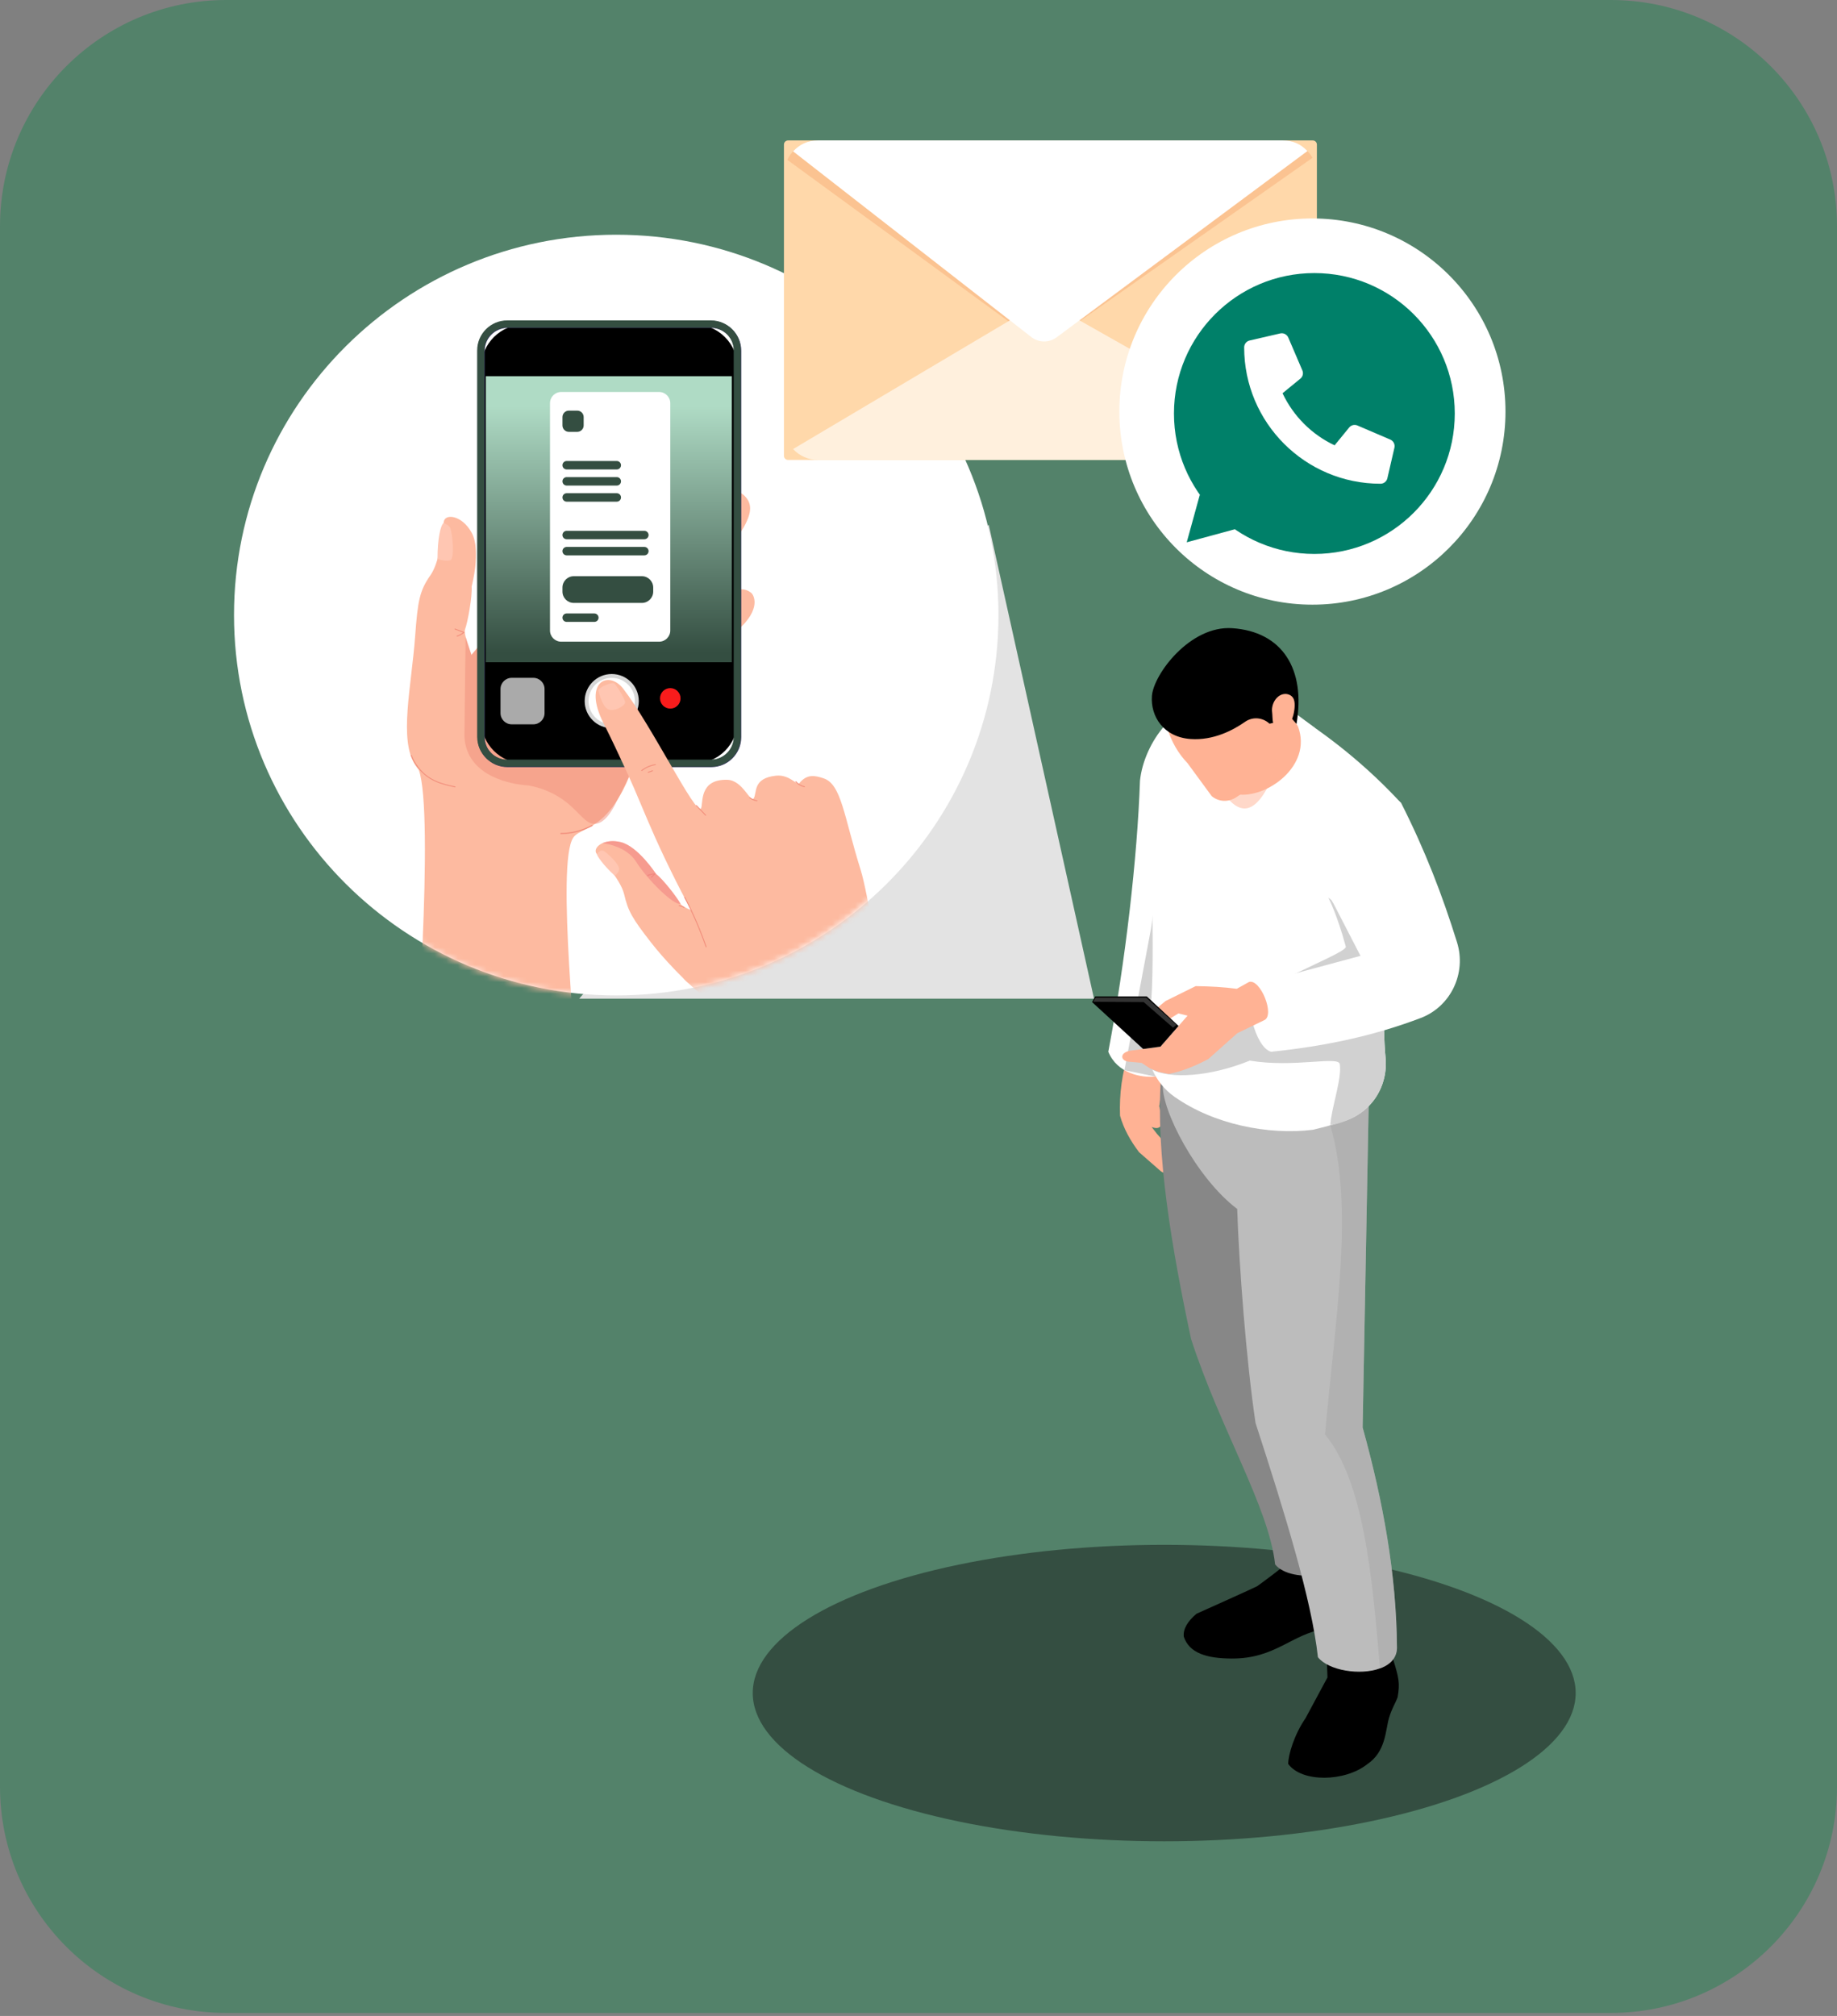 <svg width="319" height="350" viewBox="0 0 319 350" fill="none" xmlns="http://www.w3.org/2000/svg">
<rect x="0" y="0" width="319" height="350" fill="#808080" stroke="none"/>
<path d="M0 39.282C0 17.587 17.587 0 39.282 0H279.718C301.413 0 319 17.587 319 39.282V310.195C319 331.89 301.413 349.478 279.718 349.478H39.282C17.587 349.478 0 331.89 0 310.195V39.282Z" fill="#53826A"/>
<ellipse cx="202.169" cy="293.941" rx="71.453" ry="25.737" fill="#344E41"/>
<path d="M201.615 176.83L201.397 181.135C202.784 183.217 202.763 185.602 201.929 188.162L201.298 192.055L201.908 194.36C201.756 195.914 200.986 196.056 199.98 195.658L200.916 196.856L203.274 199.52L205.687 200.607C206.696 201.308 206.44 201.681 205.709 201.93C206.197 202.726 205.833 203.171 205.06 203.448L202.943 202.268C203.037 203.272 202.514 204.031 201.575 203.338L197.796 200.032C196.297 198.045 195.123 195.958 194.498 193.698C194.361 189.909 194.825 186.245 196.059 182.738L195.72 177.399L201.616 176.831L201.615 176.83Z" fill="#FFB294"/>
<path d="M209.304 140.002L200.615 186.907C198.135 187.14 194.003 186.365 192.46 182.6C195.425 166.961 197.501 148.906 197.961 135.542C198.636 128.97 204.426 120.958 211.013 122.391L209.302 140.002H209.304Z" fill="white"/>
<path d="M195.267 185.798L199.892 161.138L203.118 136.836L207.605 157.663L205.248 179.812L200.615 186.906L195.267 185.798Z" fill="#D1D1D1"/>
<path d="M236.497 270.894C237.538 272.265 237.535 275.437 237.292 279.023C236.32 282.646 232.886 282.365 229.958 282.822C224.302 283.706 221.489 287.96 213.963 287.947C209.491 287.94 206.507 286.982 205.568 284.147C205.43 282.841 206.192 281.515 207.777 280.171C207.777 280.171 218.027 275.575 218.293 275.399C218.559 275.223 223.153 271.864 223.242 271.511C223.33 271.158 225.01 263.293 225.01 263.293H236.056L236.498 270.893L236.497 270.894Z" fill="black"/>
<path d="M241.903 288.037C242.921 291.299 243.126 292.247 242.698 294.664C242.214 295.944 241.726 296.52 241.196 298.288C240.57 300.471 240.666 304.119 237.415 306.302C233.542 309.362 226.055 309.502 223.7 306.24C223.7 304.65 224.754 301.137 226.716 298.293L230.519 291.224L230.275 284.601L241.196 282.204L241.903 288.036V288.037Z" fill="black"/>
<path d="M223.63 186.453V230.751C227.191 243.594 234.053 255.651 235.146 268.487C235.146 273.891 224.193 275.078 221.426 271.603C220.339 261.667 211.938 248.179 206.838 232.488C203.46 216.66 200.662 200.248 201.604 187.03L223.631 186.451L223.63 186.453Z" fill="#878787"/>
<path d="M201.924 188.162C201.613 192.676 207.784 204.543 214.843 209.895C215.155 219.514 216.402 236.191 218.028 247.057C223.133 262.75 227.778 277.786 228.861 287.716C230.7 290.03 236.198 290.933 239.645 289.653C239.925 289.555 240.138 289.473 240.335 289.357C240.401 289.325 240.483 289.275 240.565 289.243C241.78 288.57 242.584 287.52 242.584 286.058C242.502 273.436 240.188 260.682 236.626 247.829L237.693 190.805L237.725 189.212L201.924 188.161V188.162Z" fill="#BCBCBC"/>
<g style="mix-blend-mode:multiply" opacity="0.5">
<path d="M230.091 249.044C236.822 257.219 238.25 273.42 239.645 289.653C239.776 289.587 240.006 289.488 240.335 289.357C240.401 289.325 240.483 289.275 240.565 289.243C241.78 288.57 242.584 287.52 242.584 286.058C242.502 273.436 240.188 260.682 236.625 247.829L237.692 190.804L231.011 195.368C235.181 209.599 231.865 229.001 230.092 249.044H230.091Z" fill="#A6A6A6"/>
</g>
<path d="M199.282 183.106C199.462 184.009 199.742 184.896 200.119 185.734C200.94 187.588 202.236 189.213 203.944 190.411C210.739 195.204 220.243 197.109 228.023 196.14C230.026 195.647 232.028 195.138 233.933 194.449C234.524 194.236 235.081 193.974 235.591 193.662C238.922 191.725 240.893 187.933 240.629 183.994C240.629 183.912 240.612 183.846 240.612 183.764C240.531 182.943 240.481 182.106 240.432 181.252C240.382 180.399 240.366 179.529 240.35 178.659L241.417 164.673L243.337 139.461C237.477 133.108 230.714 127.61 223.081 122.898L207.783 123.621C201.874 127.823 200.528 133.076 199.625 140.15C199.625 140.15 200.741 168.351 199.756 175.229C199.592 176.328 199.412 177.51 199.214 178.742C198.984 180.202 199.001 181.68 199.279 183.108L199.282 183.106Z" fill="white"/>
<path d="M221.317 121.145L228.281 126.323C232.017 136.591 223.662 141.132 218.308 147.094L214.756 138.131L206.753 139.967L209.231 125.098L221.317 121.144V121.145Z" fill="white"/>
<path d="M198.445 183.828C198.593 184.616 199.184 185.256 200.12 185.733C203.19 187.292 209.953 187.013 217.028 184.14C224.693 185.42 232.426 183.281 232.656 184.743C233.067 187.254 231.145 192.513 231.014 195.369C238.935 193.814 240.894 187.932 240.632 183.993C240.55 183.106 240.468 182.187 240.434 181.252C240.385 180.398 240.352 179.545 240.352 178.658L241.419 164.673L230.668 155.826C230.668 155.826 232.177 158.699 233.704 164.345C233.967 165.33 222.969 169.335 217.979 172.996C211.938 177.411 202.187 181.417 199.282 183.107C198.724 183.436 198.413 183.681 198.445 183.83V183.828Z" fill="#D1D1D1"/>
<path d="M222.183 120.48L225.404 126.139C227.981 133.011 219.808 138.732 214.777 137.899L209.697 128.738L222.183 120.479V120.48Z" fill="#FFB294"/>
<g style="mix-blend-mode:multiply" opacity="0.5">
<path d="M221.675 127.528C221.853 130.891 221.362 134.041 220.01 136.915C216.25 143.747 213.166 138.688 211.606 136.484L221.675 127.528Z" fill="#FFB294"/>
</g>
<path d="M221.894 125.939C221.369 130.608 219.963 135.06 214.83 138.318C213.273 139.407 211.547 139.174 210.408 138.211L206.222 132.502C204.546 130.767 203.422 128.708 202.688 126.422L209.054 113.296H218.942L223.631 119.763L221.895 125.94L221.894 125.939Z" fill="#FFB294"/>
<path d="M224.373 124.81L220.451 125.642C219.234 124.518 217.492 124.417 216.2 125.324C214.133 126.773 210.704 128.585 206.753 128.305C202.011 127.967 199.771 124.333 200.033 120.825C200.313 117.072 206.658 108.568 213.98 109.063C222.634 109.649 226.779 116.108 225.143 125.683L224.373 124.81Z" fill="black"/>
<path d="M222.805 120.525C223.436 120.377 224.164 120.598 224.524 121.135C224.783 121.522 224.831 122.012 224.823 122.478C224.806 123.471 224.572 124.461 224.14 125.357C223.958 125.736 223.735 126.104 223.418 126.38C223.1 126.656 222.674 126.829 222.258 126.769C220.773 126.556 221.044 124.663 220.907 123.613C220.745 122.37 221.51 120.828 222.805 120.525Z" fill="#FFB294"/>
<path d="M243.337 139.462C247.514 147.722 250.471 155.432 253.013 163.586C254.687 168.955 251.952 174.748 246.694 176.746C239.232 179.582 230.899 181.564 220.735 182.601C217.982 181.917 215.813 173.424 217.795 170.914L236.254 165.952L231.64 157.016C225.431 146.73 236.623 132.897 243.336 139.462H243.337Z" fill="white"/>
<path d="M219.516 177.13C221.468 176.31 218.871 169.873 216.899 170.485L214.768 171.669C212.546 171.37 210.145 171.236 207.63 171.206L202.419 173.781L199.883 175.846L198.683 176.492C197.068 177.081 197.533 178.463 199.166 178.502L201.565 177.874L204.629 175.941L206.224 176.334L201.515 181.719L196.193 182.428C194.338 182.823 194.628 184.185 195.963 184.318L198.244 184.532L199.692 185.485L201.141 186.077L202.926 186.454C205.432 185.991 207.751 184.956 209.816 183.876L214.852 179.385L219.515 177.129L219.516 177.13Z" fill="#FFB294"/>
<path d="M204.66 178.12L199.14 172.99H190.189L189.639 173.977L198.509 182.118L201.515 181.718L204.66 178.12Z" fill="black"/>
<path d="M204.315 177.941L199.033 173.206H190.237L189.838 173.924L198.61 173.979L203.7 178.411L204.315 177.941Z" fill="#333333"/>
<path d="M189.977 173.384H100.576L171.691 91.094L189.977 173.384Z" fill="#E3E3E3"/>
<path d="M107.011 172.821C143.668 172.821 173.385 143.256 173.385 106.786C173.385 70.316 143.668 40.751 107.011 40.751C70.354 40.751 40.637 70.316 40.637 106.786C40.637 143.256 70.354 172.821 107.011 172.821Z" fill="white"/>
<mask id="mask0_172_138" style="mask-type:luminance" maskUnits="userSpaceOnUse" x="40" y="40" width="134" height="133">
<path d="M106.915 172.94C143.458 172.94 173.081 143.316 173.081 106.774C173.081 70.232 143.458 40.609 106.915 40.609C70.373 40.609 40.75 70.232 40.75 106.774C40.75 143.316 70.373 172.94 106.915 172.94Z" fill="white"/>
</mask>
<g mask="url(#mask0_172_138)">
<path d="M127.994 109.514C123.842 113.152 113.803 117.817 112.34 124.549C107.892 145.002 101.308 142.977 99.57 145.396C96.471 149.711 100.51 185.541 100.119 188.388H71.768C72.064 187.609 75.468 141.262 72.726 133.655C71 128.866 71.957 128.79 71.819 121.607C71.819 121.607 76.054 119.83 80.759 114.887C85.536 109.878 88.798 103.695 90.75 97.169C92.179 92.394 95.147 90.043 97.348 86.858C99.459 83.805 102.02 80.615 104.229 77.956C107.913 73.522 111.829 76.722 110.197 80.836C107.068 88.72 98.015 101.751 99.733 101.741C100.656 101.735 106.414 95.772 110.501 88.615C113.938 82.598 120.413 73.689 123.557 75.825C126.032 77.506 125.24 79.915 116.649 92.338C111.552 99.707 105.281 108.881 106.342 109.212C107.404 109.544 112.53 102.542 117.012 97.428C121.231 92.614 126.261 83.493 129.031 85.849C132.388 88.702 128.557 92.57 121.377 102.582C116.987 108.702 111.244 115.087 113.049 115.07C116.469 115.042 125.647 98.91 130.48 102.959C130.845 103.264 132.369 105.678 127.992 109.514H127.994Z" fill="#FDBAA0"/>
<path d="M102.886 143.394C101.188 144.31 99.325 144.791 97.395 144.812C97.273 144.813 97.273 144.623 97.395 144.622C99.294 144.602 101.12 144.132 102.791 143.23C102.899 143.172 102.994 143.335 102.886 143.394Z" fill="#F18E7B"/>
<path d="M72.121 132.857C69.229 128.431 71.439 119.304 72.09 110.458C72.545 104.291 72.856 102.566 74.752 99.858C76.206 97.782 76.854 93.311 77.043 90.796C77.051 90.704 77.053 90.654 77.053 90.654C77.203 89.078 80.241 89.41 81.915 92.502C83.589 95.596 81.9 101.833 81.9 101.833C82.034 103.497 81.257 107.885 80.749 109.305C80.242 110.725 84.206 117.804 84.808 126.361C85.412 134.917 75.987 138.777 72.12 132.855L72.121 132.857Z" fill="#FDBAA0"/>
<path opacity="0.5" d="M107.183 138.917C105.637 142.287 104.279 142.98 103.352 143.028C101.406 143.128 100.466 140.428 96.906 138.279C94.88 137.055 92.935 136.571 91.672 136.353C91.248 136.337 83.655 135.95 81.313 130.736C80.987 130.01 80.677 129 80.652 127.685C80.721 121.981 80.789 116.277 80.858 110.573C81.201 111.636 81.545 112.698 81.888 113.759C83.78 111.43 85.671 109.102 87.562 106.774C95.706 113.208 103.848 119.641 111.992 126.076C111.632 127.785 111.13 129.682 110.425 131.704C109.44 134.528 108.287 136.937 107.182 138.917H107.183Z" fill="#F18E7B"/>
<path d="M71.341 131.142C71.886 132.579 72.821 133.842 74.043 134.776C75.497 135.888 77.24 136.318 78.999 136.693C79.098 136.715 79.141 136.562 79.041 136.541C77.375 136.184 75.707 135.79 74.304 134.774C73.032 133.854 72.05 132.567 71.494 131.099C71.458 131.005 71.305 131.047 71.341 131.141V131.142Z" fill="#F18E7B"/>
<path d="M78.984 109.288C79.508 109.482 80.032 109.675 80.556 109.869C80.55 109.821 80.544 109.772 80.537 109.724C80.174 110.001 79.782 110.218 79.352 110.371C79.257 110.405 79.298 110.558 79.393 110.524C79.836 110.366 80.242 110.147 80.616 109.861C80.671 109.82 80.664 109.742 80.597 109.716C80.073 109.522 79.549 109.329 79.024 109.135C78.929 109.101 78.887 109.252 78.983 109.288H78.984Z" fill="#F18E7B"/>
<path d="M78.194 97.26C77.724 97.462 76.697 97.299 75.974 97.056C75.974 93.522 76.495 91.183 77.042 90.786C77.507 90.972 78.012 91.264 78.194 91.701C78.563 92.587 79.006 96.912 78.194 97.261V97.26Z" fill="#FFC6B2"/>
<path d="M120.564 56.319H91.088C86.926 56.319 83.551 59.693 83.551 63.856V125.03C83.551 129.192 86.926 132.567 91.088 132.567H120.564C124.727 132.567 128.101 129.192 128.101 125.03V63.856C128.101 59.693 124.727 56.319 120.564 56.319Z" fill="black"/>
<path d="M123.516 133.189H88.135C85.265 133.189 82.929 130.854 82.929 127.983V60.903C82.929 58.033 85.265 55.697 88.135 55.697H123.516C126.387 55.697 128.722 58.033 128.722 60.903V127.983C128.722 130.854 126.387 133.189 123.516 133.189ZM88.135 56.941C85.95 56.941 84.173 58.719 84.173 60.903V127.983C84.173 130.168 85.951 131.945 88.135 131.945H123.516C125.701 131.945 127.478 130.168 127.478 127.983V60.903C127.478 58.718 125.701 56.941 123.516 56.941H88.135Z" fill="#383463"/>
<path d="M123.449 133.12H88.068C85.198 133.12 82.862 130.785 82.862 127.914V60.835C82.862 57.964 85.198 55.629 88.068 55.629H123.449C126.32 55.629 128.655 57.964 128.655 60.835V127.914C128.655 130.785 126.32 133.12 123.449 133.12ZM88.068 56.873C85.883 56.873 84.106 58.651 84.106 60.835V127.914C84.106 130.1 85.884 131.876 88.068 131.876H123.449C125.634 131.876 127.411 130.1 127.411 127.914V60.835C127.411 58.65 125.634 56.873 123.449 56.873H88.068Z" fill="#344E41"/>
<path d="M127.076 65.314H84.364V114.974H127.076V65.314Z" fill="url(#paint0_linear_172_138)"/>
<path d="M92.616 117.682H88.861C87.786 117.682 86.915 118.553 86.915 119.628V123.808C86.915 124.883 87.786 125.754 88.861 125.754H92.616C93.69 125.754 94.562 124.883 94.562 123.808V119.628C94.562 118.553 93.69 117.682 92.616 117.682Z" fill="#AAAAAA"/>
<path d="M106.229 126.416C108.824 126.416 110.928 124.312 110.928 121.717C110.928 119.122 108.824 117.018 106.229 117.018C103.634 117.018 101.53 119.122 101.53 121.717C101.53 124.312 103.634 126.416 106.229 126.416Z" fill="#D6D6D6"/>
<path d="M106.229 125.743C108.452 125.743 110.255 123.94 110.255 121.717C110.255 119.493 108.452 117.691 106.229 117.691C104.006 117.691 102.203 119.493 102.203 121.717C102.203 123.94 104.006 125.743 106.229 125.743Z" fill="white"/>
<path d="M153.873 172.633H121.964C121.128 171.986 120.232 171.256 119.266 170.434C119.257 170.425 119.102 170.303 118.902 170.086C115.785 166.751 118.4 159.096 120.697 159.231C118.926 156.121 116.063 150.519 113.776 145.413C111.874 141.163 110.531 137.682 109.018 134.395C107.568 131.246 106.195 128.319 104.744 125.434C101.202 118.388 105.69 116.294 108.218 119.563C113.063 125.827 120.917 141.756 121.725 140.368C122.16 139.624 121.265 135.228 126.313 135.385C129.006 135.469 130.317 139.486 130.878 138.61C131.489 137.657 130.648 135.09 134.772 134.669C137.124 134.429 138.435 136.441 138.781 136.007C140.15 134.29 141.569 134.652 143.02 135.131C146.122 136.155 146.534 141.694 149.445 150.993C150.764 155.209 152.634 168.286 153.873 172.632V172.633Z" fill="#FDBAA0"/>
<path d="M103.897 119.819C103.897 119.819 104.512 122.658 105.615 123.148C106.716 123.638 108.539 122.505 108.56 121.952C108.582 121.399 106.934 118.749 106.591 118.61C106.249 118.472 104.278 119.145 103.899 119.819H103.897Z" fill="#FFC6B2"/>
<path d="M120.248 158.606C121.409 160.315 122.41 162.118 123.247 164.007C123.293 164.111 123.446 164.02 123.401 163.917C122.564 162.028 121.562 160.224 120.401 158.516C120.337 158.422 120.184 158.51 120.248 158.606Z" fill="#F18E7B"/>
<path d="M134.772 172.632H121.733C118.647 170.066 115.251 166.439 113.1 163.691C109.722 159.375 109.057 158.132 108.39 155.281C107.725 152.429 103.68 148.322 103.675 148.314C102.725 147.285 104.737 145.474 107.772 146.198C110.804 146.923 113.923 151.728 113.923 151.728C115.101 152.622 117.537 155.734 118.175 156.911C118.352 157.237 119.021 157.593 120.024 158.038C121.424 158.739 127.077 160.623 131.837 164.319C134.882 166.685 135.604 170.029 134.772 172.631V172.632Z" fill="#FDBAA0"/>
<path d="M118.836 155.825C120.275 158.593 121.514 161.46 122.542 164.405C122.576 164.5 122.729 164.459 122.695 164.363C121.662 161.405 120.419 158.525 118.973 155.745C118.926 155.655 118.79 155.735 118.837 155.825H118.836Z" fill="#F18E7B"/>
<path d="M113.775 151.627C113.305 151.643 112.859 151.745 112.428 151.931C112.334 151.972 112.415 152.107 112.507 152.067C112.912 151.892 113.334 151.8 113.775 151.784C113.876 151.781 113.877 151.623 113.775 151.626V151.627Z" fill="#F18E7B"/>
<path d="M113.593 151.741C113.406 151.89 113.238 152.058 113.087 152.244C113.025 152.323 113.136 152.435 113.199 152.355C113.349 152.168 113.517 152.001 113.704 151.852C113.784 151.789 113.672 151.678 113.593 151.741Z" fill="#F18E7B"/>
<path d="M118.844 157.492C118.567 157.299 118.256 157.189 117.919 157.159C117.819 157.15 117.819 157.308 117.919 157.317C118.228 157.345 118.509 157.452 118.764 157.629C118.847 157.687 118.927 157.55 118.844 157.493V157.492Z" fill="#F18E7B"/>
<path d="M120.865 139.908C121.401 140.466 121.937 141.024 122.472 141.582C122.543 141.655 122.654 141.544 122.583 141.471C122.047 140.913 121.511 140.355 120.976 139.797C120.905 139.724 120.794 139.835 120.865 139.908Z" fill="#F18E7B"/>
<path d="M130.138 138.545C130.518 138.839 130.948 139.028 131.424 139.101C131.524 139.117 131.567 138.965 131.466 138.949C131.018 138.88 130.608 138.71 130.249 138.433C130.169 138.371 130.057 138.482 130.138 138.544V138.545Z" fill="#F18E7B"/>
<path d="M138.141 135.764C138.552 136.216 139.075 136.525 139.67 136.666C139.768 136.69 139.811 136.537 139.711 136.514C139.141 136.378 138.646 136.085 138.252 135.652C138.183 135.577 138.072 135.689 138.141 135.763V135.764Z" fill="#F18E7B"/>
<path d="M107.505 150.829C107.529 151.35 107.101 151.768 106.746 152.024C104.685 150.151 103.605 148.48 103.677 148.318L103.674 148.316C103.674 148.316 104.224 147.295 104.94 147.8C105.654 148.305 107.465 149.946 107.506 150.83L107.505 150.829Z" fill="#FFC6B2"/>
<path d="M111.472 133.85C112.17 133.313 112.968 132.967 113.837 132.824C113.936 132.807 113.894 132.656 113.795 132.672C112.913 132.816 112.1 133.168 111.392 133.714C111.313 133.774 111.392 133.912 111.472 133.849V133.85Z" fill="#F18E7B"/>
<path d="M112.577 134.161C112.828 134.072 113.079 133.985 113.329 133.896C113.425 133.862 113.383 133.71 113.288 133.744C113.036 133.832 112.785 133.92 112.535 134.008C112.44 134.042 112.481 134.195 112.577 134.161Z" fill="#F18E7B"/>
<g opacity="0.5">
<path d="M118.174 156.912C116.953 157.249 112.263 152.508 110.478 149.634C108.693 146.759 104.618 146.388 104.618 146.388C105.39 146.039 106.489 145.893 107.771 146.199C110.803 146.924 113.922 151.729 113.922 151.729C115.099 152.623 117.536 155.735 118.174 156.912Z" fill="#F07B7E"/>
</g>
<path d="M116.395 123.025C117.379 123.025 118.176 122.228 118.176 121.245C118.176 120.261 117.379 119.464 116.395 119.464C115.412 119.464 114.615 120.261 114.615 121.245C114.615 122.228 115.412 123.025 116.395 123.025Z" fill="#F91C1C"/>
<path d="M114.451 68.054H97.453C96.379 68.054 95.509 68.924 95.509 69.998V109.462C95.509 110.535 96.379 111.406 97.453 111.406H114.451C115.525 111.406 116.395 110.535 116.395 109.462V69.998C116.395 68.924 115.525 68.054 114.451 68.054Z" fill="white"/>
<path d="M107.107 80.038H98.402C97.998 80.038 97.67 80.366 97.67 80.771C97.67 81.175 97.998 81.503 98.402 81.503H107.107C107.511 81.503 107.839 81.175 107.839 80.771C107.839 80.366 107.511 80.038 107.107 80.038Z" fill="#344E41"/>
<path d="M107.107 82.835H98.402C97.998 82.835 97.67 83.163 97.67 83.567C97.67 83.972 97.998 84.3 98.402 84.3H107.107C107.511 84.3 107.839 83.972 107.839 83.567C107.839 83.163 107.511 82.835 107.107 82.835Z" fill="#344E41"/>
<path d="M107.107 85.631H98.402C97.998 85.631 97.67 85.959 97.67 86.364C97.67 86.768 97.998 87.096 98.402 87.096H107.107C107.511 87.096 107.839 86.768 107.839 86.364C107.839 85.959 107.511 85.631 107.107 85.631Z" fill="#344E41"/>
<path d="M103.209 106.505H98.402C97.998 106.505 97.67 106.833 97.67 107.238C97.67 107.642 97.998 107.97 98.402 107.97H103.209C103.613 107.97 103.941 107.642 103.941 107.238C103.941 106.833 103.613 106.505 103.209 106.505Z" fill="#344E41"/>
<path d="M111.894 92.157H98.402C97.998 92.157 97.67 92.485 97.67 92.89C97.67 93.294 97.998 93.622 98.402 93.622H111.894C112.299 93.622 112.627 93.294 112.627 92.89C112.627 92.485 112.299 92.157 111.894 92.157Z" fill="#344E41"/>
<path d="M111.894 94.954H98.402C97.998 94.954 97.67 95.282 97.67 95.686C97.67 96.091 97.998 96.419 98.402 96.419H111.894C112.299 96.419 112.627 96.091 112.627 95.686C112.627 95.282 112.299 94.954 111.894 94.954Z" fill="#344E41"/>
<path d="M111.461 100.038H99.641C98.552 100.038 97.67 100.92 97.67 102.008V102.706C97.67 103.795 98.552 104.677 99.641 104.677H111.461C112.55 104.677 113.432 103.795 113.432 102.706V102.008C113.432 100.92 112.55 100.038 111.461 100.038Z" fill="#344E41"/>
<path d="M100.234 71.291H98.792C98.172 71.291 97.67 71.793 97.67 72.413V73.856C97.67 74.475 98.172 74.977 98.792 74.977H100.234C100.854 74.977 101.356 74.475 101.356 73.856V72.413C101.356 71.793 100.854 71.291 100.234 71.291Z" fill="#344E41"/>
</g>
<path d="M227.963 24.382H136.851C136.455 24.382 136.134 24.703 136.134 25.099V79.137C136.134 79.533 136.455 79.854 136.851 79.854H227.963C228.359 79.854 228.68 79.533 228.68 79.137V25.099C228.68 24.703 228.359 24.382 227.963 24.382Z" fill="#FFD8AA"/>
<path d="M136.718 27.752L181.168 60.211L227.915 27.399C226.899 25.599 224.972 24.383 222.757 24.383H142.056C139.7 24.383 137.672 25.762 136.718 27.752Z" fill="#FBC391"/>
<path d="M227.039 78.017C225.961 79.146 224.443 79.854 222.757 79.854H142.055C140.343 79.854 138.804 79.122 137.723 77.96L181.268 52.118L227.04 78.017H227.039Z" fill="#FFF0DD"/>
<path d="M227.039 26.22C225.961 25.089 224.628 24.383 222.757 24.383H142.055C140.164 24.383 138.804 25.115 137.723 26.277L179.084 58.511C180.373 59.516 182.177 59.538 183.489 58.562L227.039 26.222V26.22Z" fill="white"/>
<circle cx="227.905" cy="71.453" r="33.526" fill="white"/>
<circle cx="228.244" cy="71.791" r="24.382" fill="#008069"/>
<path d="M206.079 94.152L208.36 85.873L214.488 91.87L206.079 94.152Z" fill="#008069"/>
<path d="M241.431 76.319L235.717 73.87C235.472 73.766 235.201 73.744 234.943 73.807C234.686 73.871 234.456 74.016 234.288 74.222L231.757 77.314C227.785 75.441 224.589 72.245 222.716 68.273L225.808 65.742C226.014 65.575 226.16 65.345 226.224 65.087C226.287 64.829 226.265 64.558 226.16 64.314L223.711 58.599C223.597 58.336 223.394 58.121 223.137 57.992C222.881 57.862 222.588 57.826 222.308 57.89L217.002 59.114C216.732 59.177 216.491 59.329 216.319 59.545C216.146 59.762 216.053 60.031 216.053 60.308C216.053 73.395 226.66 83.983 239.727 83.983C240.004 83.983 240.273 83.889 240.49 83.717C240.707 83.544 240.859 83.303 240.921 83.034L242.146 77.727C242.209 77.446 242.172 77.151 242.042 76.894C241.911 76.637 241.695 76.434 241.431 76.319Z" fill="white"/>
<defs>
<linearGradient id="paint0_linear_172_138" x1="105.721" y1="70.498" x2="105.721" y2="113.21" gradientUnits="userSpaceOnUse">
<stop stop-color="#AFDBC5"/>
<stop offset="1" stop-color="#344E41"/>
</linearGradient>
</defs>
</svg>
